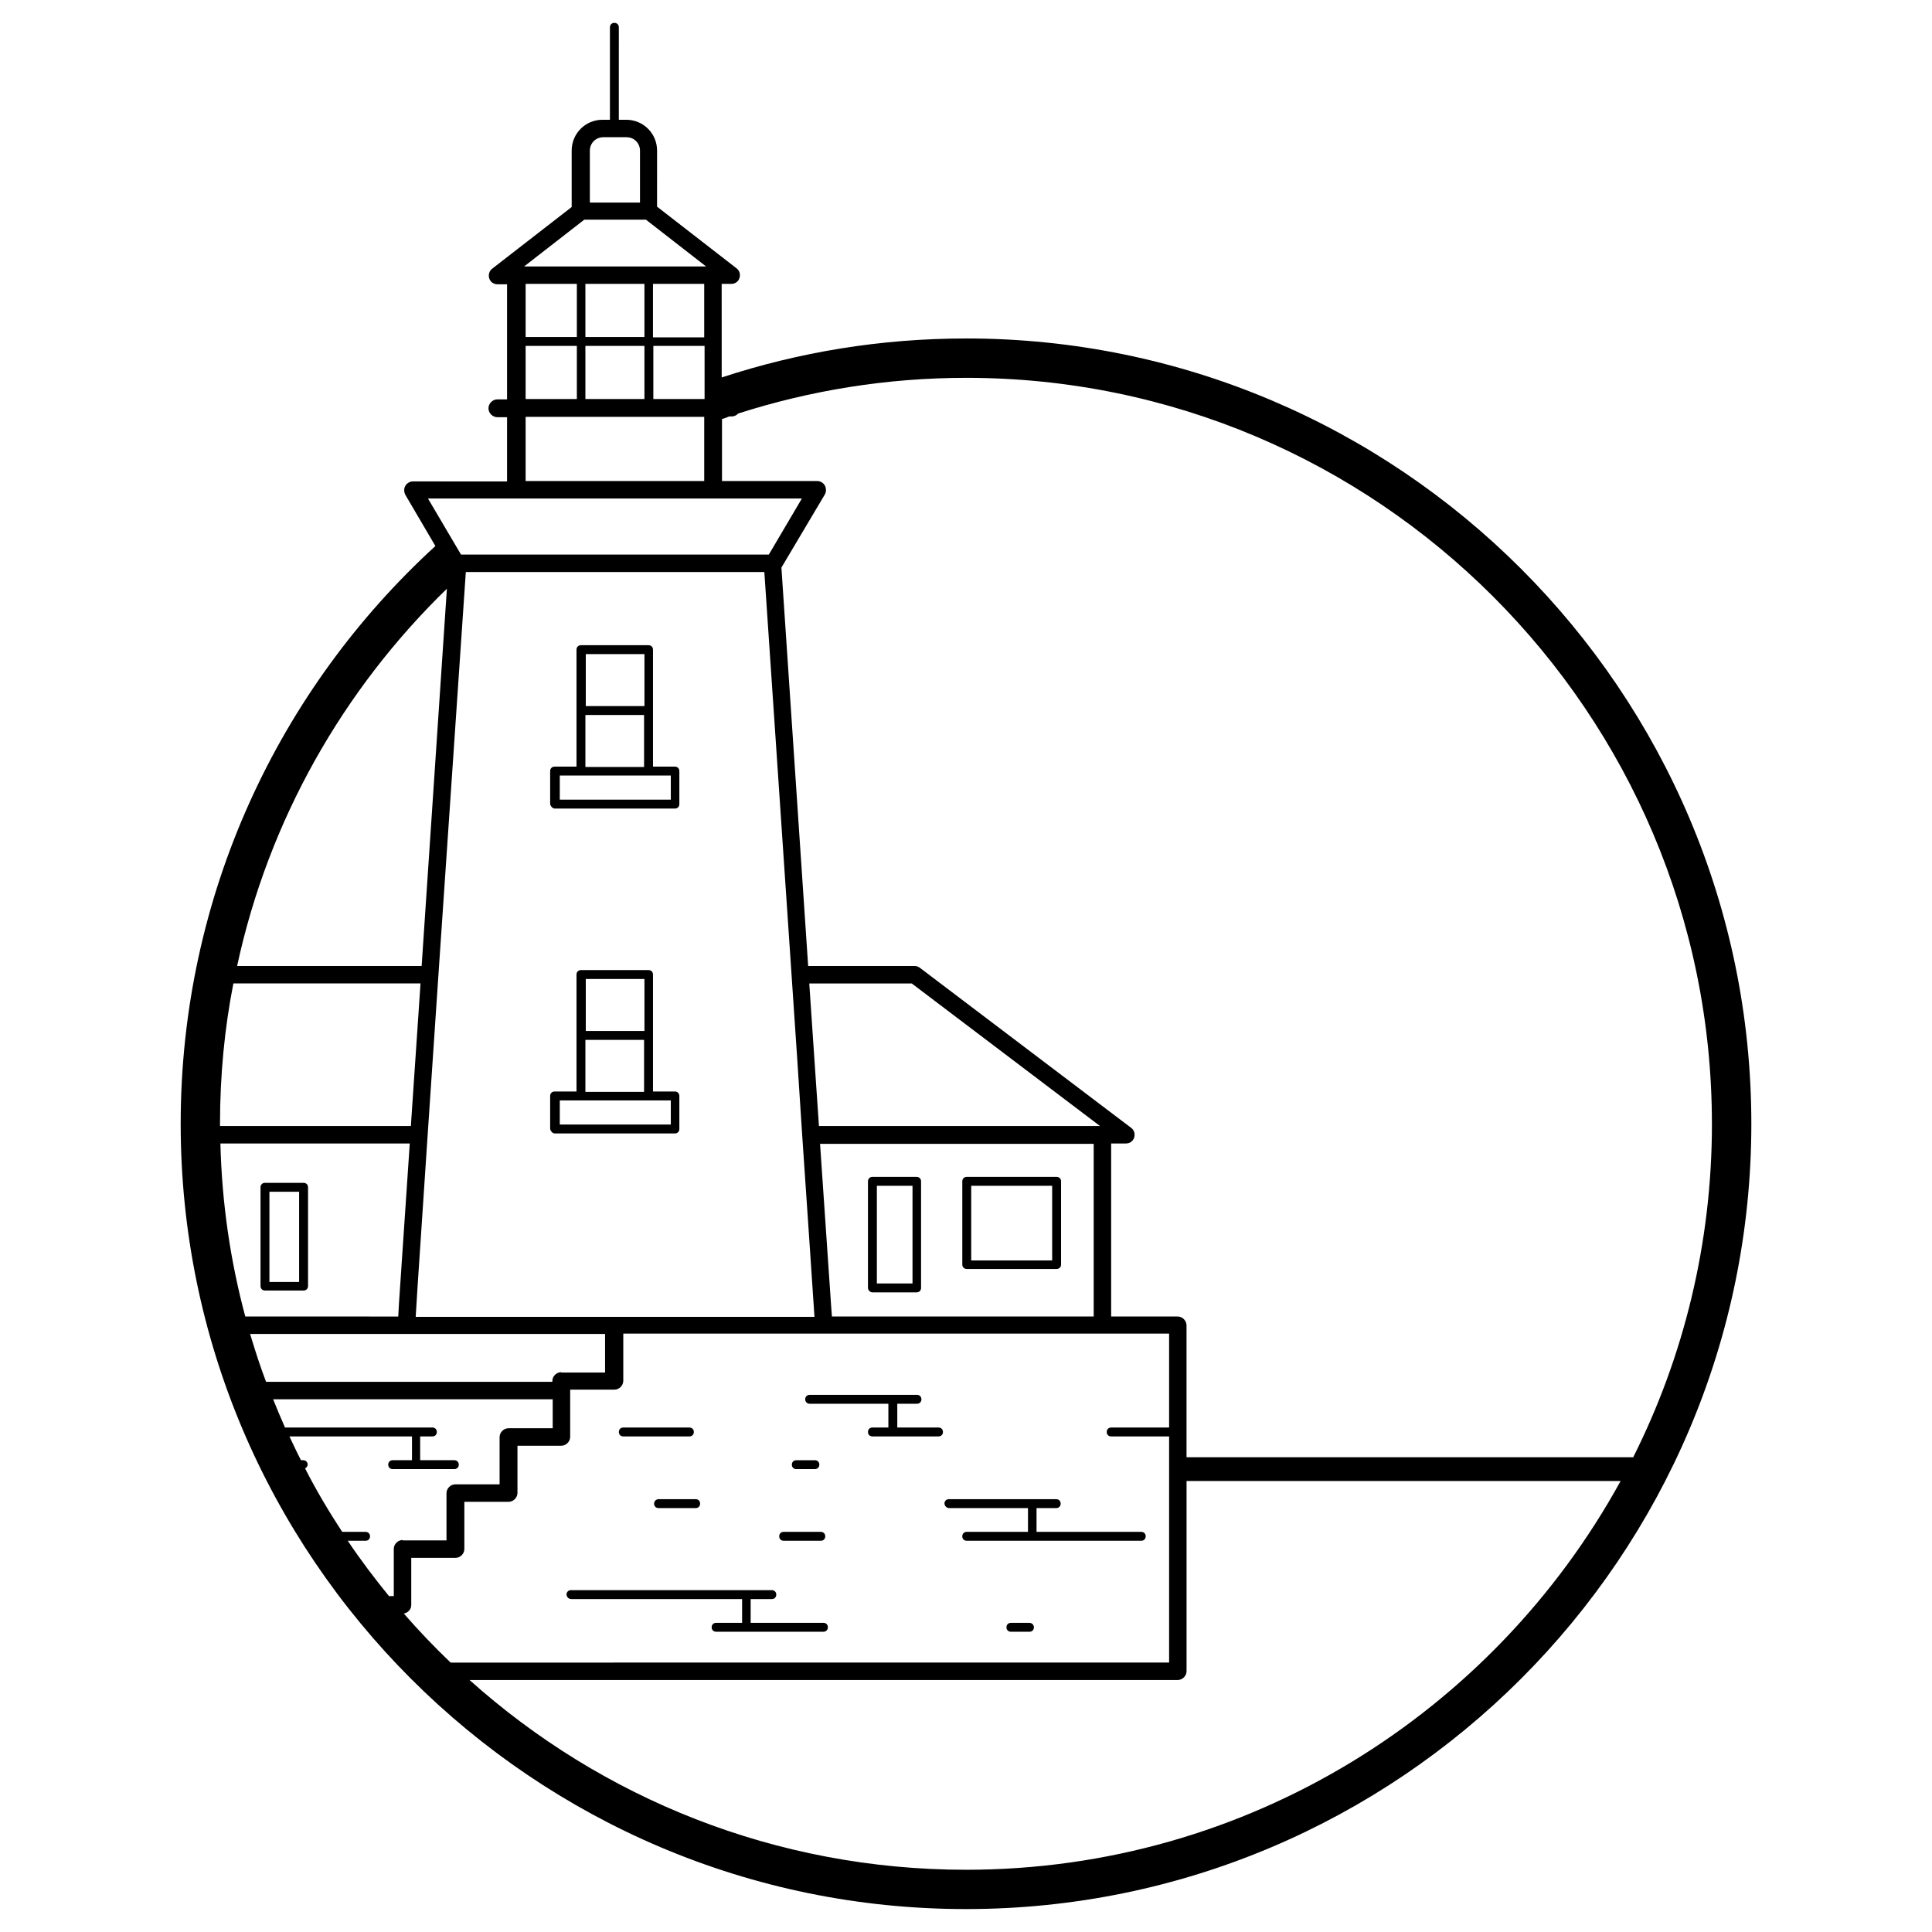 <?xml version="1.0" encoding="UTF-8"?>
<!-- Uploaded to: ICON Repo, www.iconrepo.com, Generator: ICON Repo Mixer Tools -->
<svg fill="#000000" width="800px" height="800px" version="1.1" viewBox="144 144 512 512" xmlns="http://www.w3.org/2000/svg">
 <g>
  <path d="m291.07 358.28h31.785c0.688 0 1.18-0.492 1.18-1.18v-8.758c0-0.688-0.492-1.18-1.18-1.18h-5.805v-30.996c0-0.688-0.492-1.18-1.18-1.18h-17.91c-0.688 0-1.18 0.492-1.18 1.18v30.996h-5.805c-0.688 0-1.18 0.492-1.18 1.18v8.758c0.191 0.688 0.684 1.18 1.273 1.18zm23.715-40.934v13.777h-15.547v-13.777zm-15.648 16.137h15.547v13.777h-15.547zm-6.887 16.039h29.52v6.394h-29.422v-6.394z"/>
  <path d="m291.07 444.38h31.785c0.688 0 1.18-0.492 1.18-1.18v-8.762c0-0.688-0.492-1.18-1.18-1.18h-5.805v-30.996c0-0.688-0.492-1.18-1.18-1.18h-17.91c-0.688 0-1.18 0.492-1.18 1.18v30.996h-5.805c-0.688 0-1.18 0.492-1.18 1.18v8.758c0.191 0.691 0.684 1.184 1.273 1.184zm23.715-40.938v13.777h-15.547v-13.777zm-15.648 16.141h15.547v13.777h-15.547zm-6.887 16.039h29.52v6.394h-29.422v-6.394z"/>
  <path d="m317.34 542.48c0 0.688 0.492 1.18 1.18 1.18h9.84c0.688 0 1.18-0.492 1.18-1.18s-0.492-1.18-1.18-1.18h-9.84c-0.688 0-1.18 0.59-1.18 1.18z"/>
  <path d="m351.68 552.32h9.84c0.688 0 1.18-0.492 1.18-1.18s-0.492-1.18-1.18-1.18h-9.84c-0.688 0-1.18 0.492-1.18 1.18 0 0.691 0.492 1.18 1.18 1.18z"/>
  <path d="m395.57 543.66h20.859v6.297h-16.234c-0.688 0-1.18 0.492-1.18 1.18s0.492 1.18 1.18 1.18h46.25c0.688 0 1.18-0.492 1.18-1.18s-0.492-1.18-1.18-1.18h-27.75v-6.297h5.215c0.688 0 1.18-0.492 1.18-1.18s-0.492-1.18-1.18-1.18h-28.438c-0.688 0-1.18 0.492-1.18 1.18 0.098 0.688 0.59 1.18 1.277 1.18z"/>
  <path d="m355.03 533.33h4.922c0.688 0 1.18-0.492 1.18-1.18s-0.492-1.18-1.18-1.18h-4.922c-0.688 0-1.18 0.492-1.18 1.18-0.004 0.688 0.488 1.18 1.18 1.18z"/>
  <path d="m416.82 574.07h-4.922c-0.688 0-1.18 0.492-1.18 1.18s0.492 1.18 1.18 1.18h4.922c0.688 0 1.18-0.492 1.18-1.18 0-0.59-0.488-1.18-1.18-1.18z"/>
  <path d="m358.57 516.01h20.859v6.297h-4.231c-0.688 0-1.18 0.492-1.18 1.18s0.492 1.18 1.18 1.18h17.516c0.688 0 1.18-0.492 1.18-1.18s-0.492-1.18-1.18-1.18h-10.922v-6.297h5.215c0.688 0 1.18-0.492 1.18-1.18s-0.492-1.18-1.18-1.18h-28.438c-0.688 0-1.18 0.492-1.18 1.18s0.492 1.18 1.18 1.18z"/>
  <path d="m309.18 524.67h17.516c0.688 0 1.18-0.492 1.18-1.18s-0.492-1.18-1.18-1.18h-17.516c-0.688 0-1.18 0.492-1.18 1.18s0.488 1.18 1.18 1.18z"/>
  <path d="m295.4 567.77h45.266v6.297h-6.887c-0.688 0-1.18 0.492-1.18 1.18s0.492 1.18 1.18 1.18h28.438c0.688 0 1.18-0.492 1.18-1.18s-0.492-1.18-1.18-1.18h-19.285v-6.297h5.609c0.688 0 1.18-0.492 1.18-1.18s-0.492-1.18-1.18-1.18h-53.234c-0.688 0-1.18 0.492-1.18 1.18 0.094 0.688 0.586 1.18 1.273 1.18z"/>
  <path d="m214.22 486h10.234c0.688 0 1.18-0.492 1.18-1.18v-26.176c0-0.688-0.492-1.18-1.18-1.18h-10.234c-0.688 0-1.18 0.492-1.18 1.18v26.176c0 0.688 0.492 1.18 1.18 1.18zm1.18-26.176h7.871v23.91h-7.871z"/>
  <path d="m400.2 480.29h23.812c0.688 0 1.18-0.492 1.18-1.18v-22.043c0-0.688-0.492-1.18-1.18-1.18h-23.812c-0.688 0-1.18 0.492-1.18 1.18v22.043c0 0.688 0.492 1.18 1.18 1.18zm1.18-22.043h21.453v19.777h-21.453z"/>
  <path d="m375.2 486.49h11.711c0.688 0 1.18-0.492 1.18-1.18v-28.242c0-0.688-0.492-1.18-1.18-1.18h-11.711c-0.688 0-1.18 0.492-1.18 1.18v28.242c-0.004 0.59 0.586 1.18 1.18 1.18zm1.18-28.242h9.445v25.879h-9.445z"/>
  <path d="m400 233.7c-22.633 0-44.379 3.641-64.746 10.332l-0.004-24.797h2.559c0.984 0 1.871-0.59 2.164-1.574 0.297-0.984 0-1.969-0.789-2.559l-21.059-16.336 0.004-14.859c0-4.527-3.641-8.168-8.168-8.168h-1.969l0.004-24.5c0-0.688-0.492-1.18-1.18-1.18s-1.18 0.492-1.18 1.18v24.5h-1.969c-4.527 0-8.168 3.641-8.168 8.168v14.957l-21.059 16.336c-0.789 0.59-1.082 1.672-0.789 2.559 0.297 0.984 1.18 1.574 2.164 1.574h2.559v30.504h-2.559c-1.277 0-2.363 1.082-2.363 2.363 0 1.277 1.082 2.363 2.363 2.363h2.559v17.023l-24.992-0.004c-0.789 0-1.574 0.492-1.969 1.18-0.395 0.688-0.395 1.574 0 2.363l7.969 13.578c-41.426 37.887-67.5 92.496-67.5 153.11 0 114.73 93.383 208.11 208.12 208.11s208.12-93.383 208.12-208.12c-0.004-114.73-93.383-208.11-208.12-208.11zm197.68 208.12c0 31.684-7.477 61.695-20.859 88.363h-118.38v-34.934c0-1.277-1.082-2.363-2.363-2.363h-17.613v-45.855h3.938c0.984 0 1.871-0.59 2.164-1.574 0.297-0.984 0-1.969-0.789-2.559l-55.988-42.41c-0.395-0.297-0.887-0.492-1.379-0.492h-28.242l-7.086-105.58 11.512-19.387c0.395-0.688 0.395-1.574 0-2.363-0.395-0.688-1.18-1.18-1.969-1.18h-25.289v-16.434c0.59-0.195 1.277-0.395 1.871-0.688h0.688c0.688 0 1.277-0.297 1.77-0.789 19.09-6.102 39.359-9.445 60.418-9.445 108.94 0.004 197.59 88.762 197.59 197.69zm-346.96 110.3c-1.277 0-2.363 1.082-2.363 2.363v12.496h-1.277c-3.836-4.723-7.578-9.645-10.922-14.66h4.723c0.688 0 1.18-0.492 1.18-1.18s-0.492-1.18-1.18-1.18h-6.199c-3.543-5.41-6.887-11.02-9.84-16.828 0.395-0.195 0.688-0.59 0.688-0.984 0-0.688-0.492-1.18-1.18-1.18h-0.59c-1.082-2.066-2.066-4.231-3.051-6.297h32.473v6.297h-5.117c-0.688 0-1.18 0.492-1.18 1.18s0.492 1.18 1.18 1.18h16.336c0.688 0 1.18-0.492 1.18-1.18s-0.492-1.18-1.18-1.18l-9.055-0.004v-6.297h3.246c0.688 0 1.18-0.492 1.18-1.18s-0.492-1.18-1.18-1.18l-39.066-0.004c-1.082-2.461-2.164-5.019-3.148-7.477h74.094v7.676h-11.711c-1.277 0-2.363 1.082-2.363 2.363v12.496h-11.711c-1.277 0-2.363 1.082-2.363 2.363v12.496l-11.602-0.004zm42.016-44.477c-1.277 0-2.363 1.082-2.363 2.363v0.195h-75.863c-1.574-4.133-2.953-8.461-4.231-12.695h94.07v10.234h-11.613zm-90.43-65.828c0-12.695 1.18-25.191 3.543-37.195h49.594l-2.559 37.785h-50.578v-0.59zm65.141-146.22h79.113l8.66 128.21 1.379 21.156 1.672 24.602 1.574 23.418h-105.68l0.492-7.969 2.656-39.949 2.856-42.41zm91.02 109.03h27.16l49.891 37.785h-74.488l-1.379-20.27zm75.375 88.262h-69.371l-0.195-2.559-2.953-43.199h72.52zm-181.25-45.852-2.856 42.312-0.195 3.543-40.539-0.004c-3.938-14.66-6.199-30.012-6.594-45.855zm62.191-227.8v14.07h-15.645l-0.004-14.07zm0 16.434v14.07h-15.645l-0.004-14.07zm2.359 0h13.578v14.07h-13.578zm13.48-2.266h-13.578v-14.168h13.578zm-30.305-49.496c0-1.969 1.574-3.543 3.543-3.543h6.199c1.969 0 3.543 1.574 3.543 3.543v13.777h-13.285zm-1.477 18.305h16.336l15.938 12.398h-48.215zm-1.969 17.023v14.07h-13.578v-14.07zm-13.578 16.434h13.578v14.07h-13.578zm0 18.793h47.332v17.023h-47.332zm-2.363 21.648h75.574l-8.758 14.859h-81.574l-8.758-14.859zm-18.5 23.91-6.691 99.977h-48.902c8.363-38.77 28.141-73.309 55.594-99.977zm-11.414 271.59c1.082-0.195 1.969-1.082 1.969-2.262v-12.496h11.711c1.277 0 2.363-1.082 2.363-2.363v-12.496h11.711c1.277 0 2.363-1.082 2.363-2.363v-12.496h11.605c1.277 0 2.363-1.082 2.363-2.363v-12.496h11.711c1.277 0 2.363-1.082 2.363-2.363v-12.496h144.65v24.895h-15.352c-0.688 0-1.18 0.492-1.18 1.18s0.492 1.18 1.18 1.18h15.352v59.926l-190.41 0.004c-4.328-4.133-8.461-8.461-12.398-12.988zm148.98 67.895c-50.48 0-96.629-18.992-131.56-50.281h187.65c1.277 0 2.363-1.082 2.363-2.363v-50.383h115.03c-33.656 61.305-98.797 103.03-173.48 103.03z"/>
 </g>
</svg>